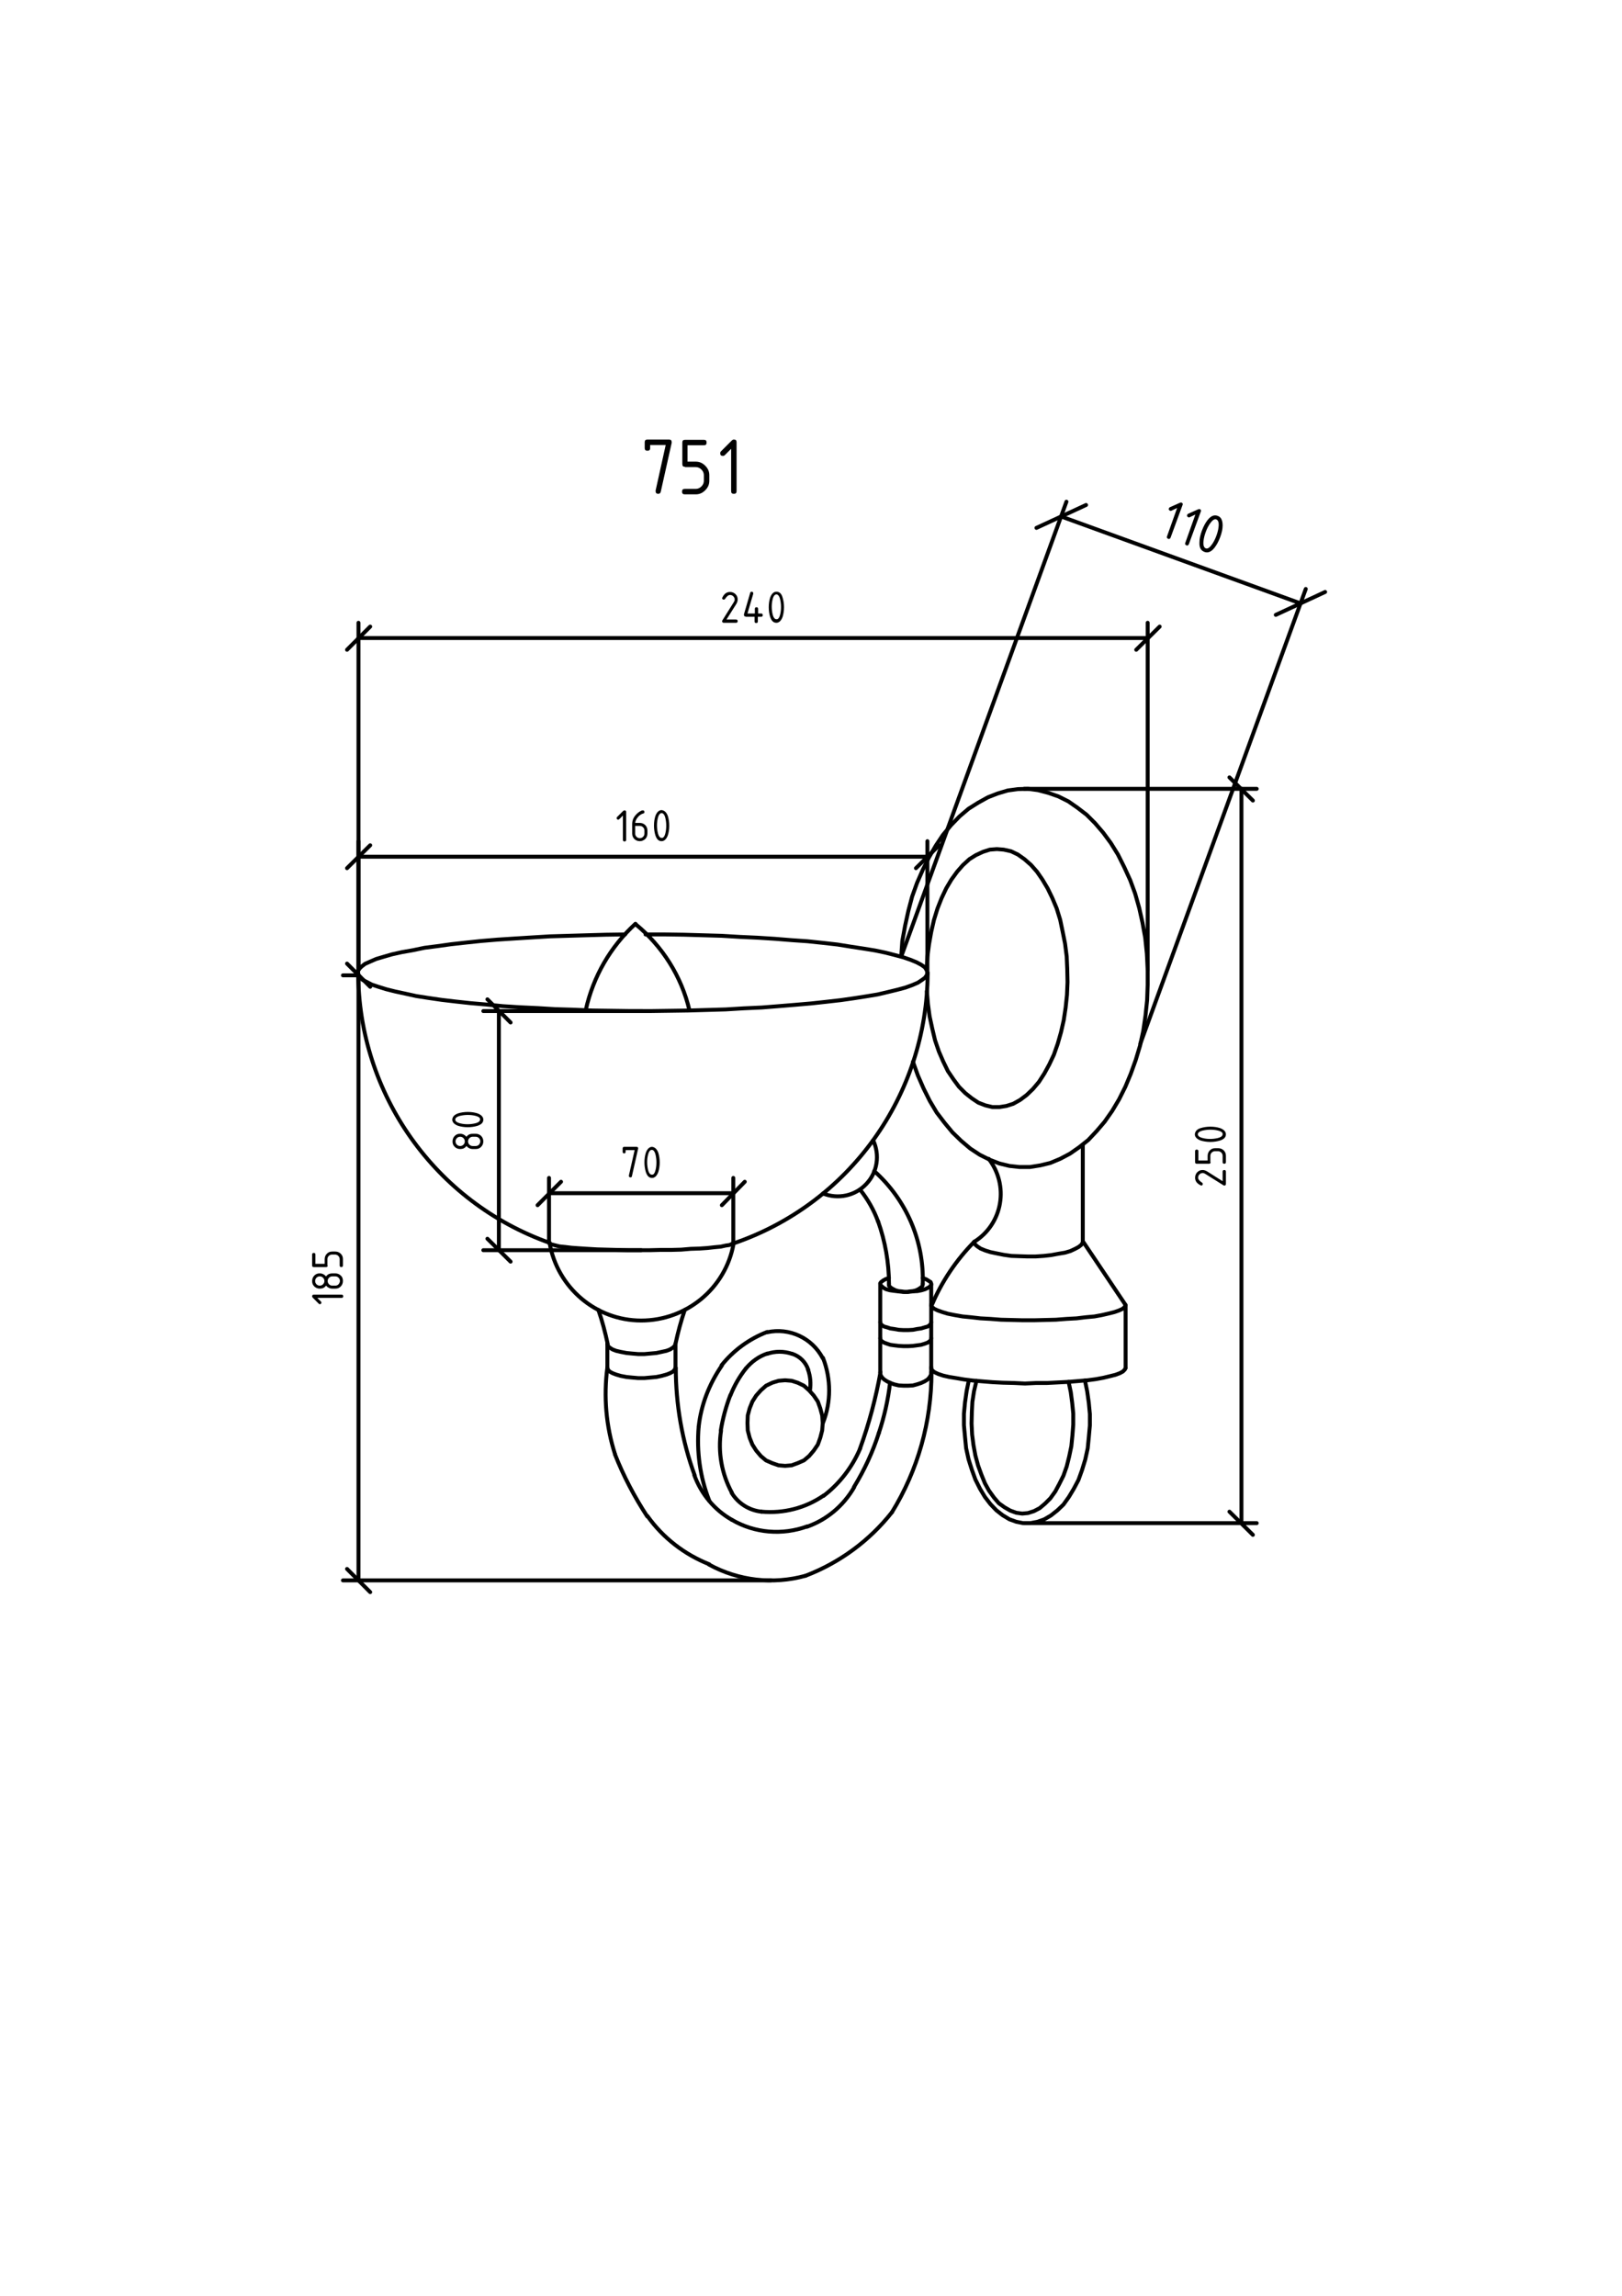 <?xml version="1.0" encoding="utf-8"?>
<!-- Generator: Adobe Illustrator 21.1.0, SVG Export Plug-In . SVG Version: 6.00 Build 0)  -->
<svg version="1.1" id="Слой_1" xmlns="http://www.w3.org/2000/svg" xmlns:xlink="http://www.w3.org/1999/xlink" x="0px" y="0px"
	 viewBox="0 0 595 842" style="enable-background:new 0 0 595 842;" xml:space="preserve">
<style type="text/css">
	
		.st0{clip-path:url(#SVGID_2_);fill:none;stroke:#000000;stroke-width:1.44;stroke-linecap:round;stroke-linejoin:round;stroke-miterlimit:10;}
	.st1{clip-path:url(#SVGID_4_);}
	
		.st2{clip-path:url(#SVGID_6_);fill:none;stroke:#000000;stroke-width:1.44;stroke-linecap:round;stroke-linejoin:round;stroke-miterlimit:10;}
	.st3{clip-path:url(#SVGID_6_);}
</style>
<g>
	<defs>
		<polyline id="SVGID_1_" points="2,840 592.6,840 592.6,2.8 2,2.8 2,840 		"/>
	</defs>
	<clipPath id="SVGID_2_">
		<use xlink:href="#SVGID_1_"  style="overflow:visible;"/>
	</clipPath>
	<polyline class="st0" points="326.1,468.7 324.9,469.1 324,469.6 323.2,470.2 322.9,470.6 323,471.2 323.4,471.7 324.1,472.3 
		325,472.8 326.4,473.2 327.8,473.4 329.5,473.6 331.3,473.8 333.1,473.8 334.9,473.6 336.6,473.5 338.1,473.2 339.4,472.8 
		340.4,472.3 341.2,471.8 341.6,471.2 341.6,470.8 341.4,470.2 340.6,469.7 339.8,469.2 338.5,468.7 	"/>
	<polyline class="st0" points="229.3,342.7 222.2,342.8 215.2,343 208.4,343.2 201.7,343.4 195.1,343.8 188.7,344.2 182.5,344.6 
		176.5,345.1 170.8,345.7 165.4,346.3 160.4,347 155.7,347.6 151.4,348.5 147.4,349.2 143.8,350 140.7,350.9 138,351.7 135.7,352.7 
		133.9,353.5 132.6,354.5 131.7,355.4 131.2,356.4 131.4,357.4 132,358.3 132.9,359.3 134.5,360.1 136.4,361.1 138.8,361.9 
		141.7,362.8 144.9,363.6 148.6,364.4 152.7,365.3 157.2,366 162,366.7 167.1,367.3 172.6,367.9 178.4,368.4 184.4,369 190.6,369.4 
		197.1,369.7 203.7,370.1 210.4,370.3 217.4,370.6 224.4,370.7 231.4,370.8 238.4,370.8 245.5,370.7 252.4,370.6 259.4,370.4 
		266.2,370.2 272.8,369.8 279.4,369.5 285.7,369 291.8,368.5 297.6,368 303.1,367.4 308.4,366.8 313.3,366.1 317.8,365.4 322,364.7 
		325.8,363.8 329.1,363 332.1,362.2 334.6,361.3 336.7,360.4 338.2,359.4 339.3,358.6 340,357.6 340.2,356.6 339.9,355.7 
		339.2,354.7 337.9,353.8 336.2,352.9 334,352 331.4,351.1 328.4,350.3 324.9,349.4 321.1,348.6 316.8,347.9 312.2,347.2 
		307.2,346.4 301.9,345.8 296.2,345.2 290.4,344.8 284.2,344.3 277.9,343.9 271.4,343.6 264.7,343.2 257.8,343 250.9,342.8 
		243.9,342.7 236.8,342.7 	"/>
	<path class="st0" d="M131.4,356.7c0.1,44.5,28.2,84.2,70.2,99.1"/>
	<path class="st0" d="M269.1,456c42.5-14.5,71-54.3,71.2-99.2"/>
	<polyline class="st0" points="201.4,455.8 201.7,456.1 202.4,456.4 203.6,456.7 205.2,457.1 207.2,457.3 209.7,457.6 212.5,457.8 
		215.6,458 219,458.2 222.6,458.3 226.4,458.4 230.4,458.5 234.3,458.5 238.3,458.5 242.2,458.4 246.2,458.4 249.9,458.3 253.4,458 
		256.6,457.9 259.5,457.7 262.2,457.4 264.4,457.2 266.2,456.8 267.6,456.6 268.5,456.2 269,455.9 	"/>
	<path class="st0" d="M201.6,455.8c2.8,16.4,17,28.5,33.6,28.5s31-11.8,33.9-28.2"/>
	<polyline class="st0" points="340,363.5 340.4,368.2 341,372.7 342,377.3 343,381.5 344.4,385.6 346,389.3 347.7,392.8 
		349.8,395.9 351.8,398.6 354.1,400.9 356.5,402.8 358.9,404.4 361.5,405.4 364,406 366.7,406 369.2,405.6 371.7,404.8 374.2,403.4 
		376.6,401.6 378.9,399.4 381.1,396.8 383.1,393.7 384.9,390.4 386.6,386.8 388,382.8 389.2,378.6 390.2,374.2 390.9,369.6 
		391.4,364.9 391.6,360.2 391.5,355.4 391.3,350.8 390.7,346.1 389.8,341.6 388.9,337.3 387.6,333.1 386,329.3 384.3,325.8 
		382.4,322.6 380.4,319.7 378.2,317.2 375.8,315.1 373.4,313.4 370.9,312.2 368.2,311.6 365.7,311.4 363.1,311.6 360.6,312.4 
		358,313.6 355.6,315.1 353.2,317.3 351.1,319.7 349,322.6 347.1,325.8 345.4,329.4 343.9,333.2 342.6,337.4 341.6,341.8 
		340.8,346.3 340.2,350.9 339.9,355.7 	"/>
	<polyline class="st0" points="334.9,389.4 336.7,394.4 338.8,399.2 341.1,403.8 343.6,408 346.5,411.8 349.4,415.3 352.6,418.4 
		355.9,421.2 359.4,423.5 363,425.3 366.6,426.7 370.3,427.6 374,428 377.8,428 381.6,427.4 385.3,426.5 388.9,425 392.5,423.1 
		395.8,420.8 399.2,418.1 402.3,414.8 405.2,411.4 408,407.4 410.5,403.2 412.8,398.6 414.8,393.8 416.6,388.8 418.2,383.5 
		419.4,378 420.2,372.5 420.8,366.8 421,361.1 421,355.3 420.7,349.7 420.1,343.9 419.1,338.4 417.9,333 416.4,327.7 414.6,322.8 
		412.4,318 410.1,313.4 407.5,309.2 404.7,305.4 401.7,301.9 398.6,298.8 395.2,296.2 391.9,293.9 388.3,292.1 384.6,290.8 
		380.8,289.8 377.1,289.3 373.4,289.4 369.7,289.9 366,291 362.4,292.4 358.8,294.4 355.3,296.6 352,299.4 348.9,302.6 345.9,306.2 
		343.3,310.1 340.8,314.4 338.5,319 336.4,323.8 334.6,328.8 333.2,334.1 332,339.6 331,345.1 330.6,350.8 	"/>
	<polyline class="st0" points="222.8,492.8 222.8,501.6 223,502.3 223.6,503 224.7,503.6 226,504.1 227.7,504.6 229.8,505 
		231.8,505.2 234.1,505.4 236.4,505.4 238.6,505.2 240.8,505 242.7,504.6 244.5,504.1 245.8,503.6 246.9,503 247.5,502.3 
		247.8,501.6 	"/>
	<path class="st0" d="M222.9,492.8c-0.9-4.2-2-8.4-3.4-12.4"/>
	<path class="st0" d="M233.1,338.8c-9.2,8.4-15.5,19.4-18.2,31.5"/>
	<path class="st0" d="M252.9,370.5c-2.9-12.4-9.9-23.5-19.8-31.6"/>
	<polyline class="st0" points="322.9,503.3 323,504.2 323.5,505.1 324.3,505.9 325.4,506.6 326.6,507.2 328,507.7 329.7,508.1 
		331.4,508.2 333.2,508.2 334.9,508.1 336.4,507.7 337.9,507.2 339.2,506.6 340.3,505.9 341,505.1 341.5,504.2 341.6,503.3 	"/>
	<polyline class="st0" points="322.9,503.3 322.9,490.8 323,491.4 323.5,491.9 324.3,492.4 325.4,492.8 326.6,493.2 328,493.4 
		329.7,493.6 331.4,493.7 333.2,493.7 334.9,493.6 336.4,493.4 337.9,493.2 339.2,492.8 340.3,492.4 341,491.9 341.5,491.4 
		341.6,490.8 341.6,503.3 	"/>
	<polyline class="st0" points="288,537.6 290.4,537.4 292.6,536.6 294.9,535.6 296.8,534 298.5,532 300,529.8 300.9,527.3 
		301.6,524.6 301.8,521.9 301.6,519.1 300.9,516.5 300,514 298.5,511.8 296.8,509.9 294.9,508.2 292.6,507.1 290.4,506.4 288,506.2 
		285.6,506.4 283.3,507.1 281,508.2 279.1,509.9 277.4,511.8 276,514 275,516.5 274.3,519.1 274.2,521.9 274.3,524.6 275,527.3 
		276,529.8 277.4,532 279.1,534 281,535.6 283.3,536.6 285.6,537.4 288,537.6 	"/>
	<path class="st0" d="M315.5,531.2c3.3-9.1,5.8-18.5,7.5-28"/>
	<path class="st0" d="M302.1,548.6c5.9-4.5,10.5-10.5,13.4-17.3"/>
	<path class="st0" d="M279.4,554.4c8,0.7,16-1.3,22.7-5.9"/>
	<path class="st0" d="M268.4,547.5c2.4,3.9,6.4,6.4,10.9,6.9"/>
	<path class="st0" d="M264.5,524.7c-1.2,7.8,0.2,15.8,4,22.8"/>
	<path class="st0" d="M267.9,511.7c-1.6,4.2-2.8,8.6-3.5,13"/>
	<path class="st0" d="M273.6,501.9c-2.3,2.9-4.2,6.2-5.6,9.7"/>
	<path class="st0" d="M281.5,496.4c-3.1,1-5.8,3-7.9,5.5"/>
	<path class="st0" d="M290.5,496.5c-3-1-6.1-1-9.1,0"/>
	<path class="st0" d="M296.5,502.4c-0.9-2.8-3.1-5-5.9-5.9"/>
	<path class="st0" d="M297.1,510c0.4-2.6,0.2-5.2-0.7-7.7"/>
	<polyline class="st0" points="222.8,492.8 223,493.6 223.6,494.2 224.7,494.9 226,495.4 227.7,495.8 229.8,496.2 231.8,496.4 
		234.1,496.6 236.4,496.6 238.6,496.4 240.8,496.2 242.7,495.8 244.5,495.4 245.8,494.9 246.9,494.2 247.5,493.6 247.8,492.8 
		247.8,501.6 	"/>
	<path class="st0" d="M251.2,480.4c-1.4,4.1-2.5,8.2-3.4,12.4"/>
	<path class="st0" d="M247.9,501.7c0,13.4,2.3,26.7,6.9,39.3"/>
	<path class="st0" d="M254.7,541c2.5,6.9,7.4,12.8,13.8,16.4"/>
	<path class="st0" d="M268.5,557.4c8.4,4.9,18.5,5.7,27.6,2.4"/>
	<path class="st0" d="M296.1,559.9c7.3-2.6,13.3-7.7,17.2-14.4"/>
	<path class="st0" d="M313.3,545.3c3.8-6.2,6.9-12.9,9.1-19.8"/>
	<path class="st0" d="M322.4,525.5c2-6,3.4-12.2,4.1-18.4"/>
	<path class="st0" d="M327.2,554.6c9.5-15.4,14.5-33.2,14.5-51.3"/>
	<path class="st0" d="M295.5,577.9c12.5-4.8,23.4-12.8,31.7-23.3"/>
	<path class="st0" d="M222.8,501.5c-1.4,10.7-0.5,21.5,2.8,31.8"/>
	<path class="st0" d="M225.6,533.4c3.1,7.9,7.1,15.5,11.8,22.7"/>
	<path class="st0" d="M237.5,556c5.7,8,13.6,14.1,22.7,17.7"/>
	<path class="st0" d="M260.1,573.8c10.8,5.9,23.5,7.4,35.4,4.1"/>
	<path class="st0" d="M301.9,521.8c3-7.6,3-16.1,0-23.8"/>
	<path class="st0" d="M301.8,498.1c-3.9-7.4-12.2-11.3-20.4-9.5"/>
	<path class="st0" d="M281.4,488.5c-6.5,2.5-12.3,6.7-16.7,12.2"/>
	<path class="st0" d="M264.8,500.8c-4.6,6.7-7.6,14.3-8.5,22.4"/>
	<path class="st0" d="M256.3,523.2c-0.8,9.2,0.5,18.6,3.9,27.2"/>
	<polyline class="st0" points="322.9,484.9 323,485.4 323.5,486 324.3,486.5 325.4,486.8 326.6,487.2 328,487.4 329.7,487.7 
		331.4,487.8 333.2,487.8 334.9,487.7 336.4,487.4 337.9,487.2 339.2,486.8 340.3,486.5 341,486 341.5,485.4 341.6,484.9 	"/>
	<line class="st0" x1="322.9" y1="470.9" x2="322.9" y2="490.8"/>
	<line class="st0" x1="341.6" y1="490.8" x2="341.6" y2="470.9"/>
	<polyline class="st0" points="326.1,470.9 326.1,471.5 326.5,472 327,472.4 327.7,472.8 328.5,473.2 329.5,473.5 330.6,473.6 
		331.8,473.8 332.8,473.8 333.9,473.6 335,473.5 336.1,473.2 336.9,472.8 337.5,472.4 338.1,472 338.4,471.5 338.5,470.9 	"/>
	<path class="st0" d="M326.1,470.8c0-7.8-1.4-15.6-4-22.9"/>
	<path class="st0" d="M322.1,448c-1.5-4.2-3.8-8.2-6.6-11.7"/>
	<path class="st0" d="M338.5,470.9c0.5-15.7-6-30.9-17.8-41.4"/>
	<polyline class="st0" points="341.6,501.4 341.6,502 342.1,502.7 342.9,503.3 344.2,503.9 346,504.5 348.2,505 350.7,505.4 
		353.6,505.9 356.8,506.3 360.3,506.6 364,506.9 367.9,507.1 372,507.2 376,507.4 380.1,507.2 384.1,507.2 388,507 391.9,506.8 
		395.5,506.5 399,506.2 402,505.8 404.7,505.3 407.2,504.7 409.2,504.2 410.8,503.6 411.9,503 412.6,502.3 412.9,501.7 	"/>
	<polyline class="st0" points="342.3,477.5 341.7,478.1 341.6,478.8 342,479.4 342.7,480 344,480.6 345.7,481.2 347.7,481.8 
		350.2,482.3 353.1,482.8 356.2,483.1 359.7,483.5 363.3,483.7 367.2,484 371.2,484.1 375.2,484.2 379.3,484.2 383.4,484.1 
		387.3,484 391.2,483.7 394.9,483.5 398.2,483.1 401.5,482.8 404.2,482.3 406.8,481.7 408.8,481.2 410.5,480.6 411.8,480 
		412.5,479.4 412.9,478.7 	"/>
	<polyline class="st0" points="412.9,501.7 412.9,478.6 397.2,455.2 397.2,419.8 	"/>
	<path class="st0" d="M357.4,455.4c-6.7,6.8-12,14.7-15.7,23.5"/>
	<path class="st0" d="M301.9,437.7c5.5,2.2,11.8,0.9,15.9-3.5c4.1-4.3,5-10.7,2.5-16"/>
	<path class="st0" d="M357.4,455.4c5-3.1,8.4-8.2,9.4-14c1-5.8-0.5-11.7-4.1-16.4"/>
	<polyline class="st0" points="357.3,455.5 357.7,456.4 358.5,457.1 359.7,457.9 361.4,458.6 363.3,459.2 365.7,459.7 368.2,460.2 
		371,460.6 373.9,460.7 376.9,460.8 379.9,460.8 382.9,460.6 385.6,460.3 388.3,459.8 390.7,459.4 392.7,458.8 394.4,458 
		395.7,457.3 396.7,456.5 397.2,455.6 	"/>
	<polyline class="st0" points="358.2,506.4 357.3,510.2 356.7,514.1 356.5,518 356.4,522.1 356.6,526.1 357.1,530 357.8,533.8 
		358.8,537.5 360,540.8 361.3,544 362.8,546.7 364.6,549.2 366.4,551.3 368.5,552.8 370.6,554 372.8,554.8 375,555.1 377.1,554.9 
		379.3,554.2 381.4,553.1 383.4,551.4 385.3,549.5 387.1,547 388.6,544.2 390.1,541.2 391.3,537.8 392.2,534.2 393,530.4 
		393.4,526.4 393.7,522.5 393.7,518.4 393.3,514.4 392.8,510.6 392,506.8 	"/>
	<polyline class="st0" points="355.4,506.2 354.6,510.1 354,514.3 353.6,518.5 353.6,522.7 354,527 354.4,531.1 355.3,535.2 
		356.5,539 357.8,542.6 359.5,546 361.3,549 363.3,551.6 365.5,553.9 367.8,555.7 370.3,557.2 372.8,558.1 375.3,558.6 378,558.6 
		380.6,558.1 383.1,557.2 385.5,555.8 387.9,553.9 390.1,551.8 392.1,549 393.9,546 395.6,542.8 396.9,539.2 398.1,535.3 399,531.2 
		399.4,527.2 399.8,522.8 399.8,518.6 399.4,514.4 398.8,510.2 398,506.3 	"/>
</g>
<g>
	<defs>
		<polyline id="SVGID_3_" points="2,840 592.6,840 592.6,2.8 2,2.8 2,840 		"/>
	</defs>
	<clipPath id="SVGID_4_">
		<use xlink:href="#SVGID_3_"  style="overflow:visible;"/>
	</clipPath>
	<path class="st1" d="M244.2,163.2h-5.7v1.1c0,0.7-0.3,1-1,1c-0.7,0-1-0.3-1-1l0-2.1c0-0.7,0.3-1,1-1h7.9c0.7,0,1,0.3,1,1
		c0,0.1,0,0.1,0,0.2l-4,17.9c-0.1,0.5-0.4,0.8-0.9,0.8c-0.7,0-1-0.3-1-1c0-0.1,0-0.2,0-0.2L244.2,163.2z M251.3,171.2
		c-0.7,0-1-0.3-1-1v-7.9c0-0.7,0.3-1,1-1h6.9c0.7,0,1,0.3,1,1c0,0.7-0.3,1-1,1h-6v6h3c1.4,0,2.5,0.5,3.5,1.5c1,1,1.5,2.1,1.5,3.5v2
		c0,1.4-0.5,2.5-1.5,3.5c-1,1-2.1,1.5-3.5,1.5h-4c-0.7,0-1-0.3-1-1c0-0.7,0.3-1,1-1h4c0.8,0,1.5-0.3,2.1-0.9
		c0.6-0.6,0.9-1.3,0.9-2.1v-2c0-0.8-0.3-1.5-0.9-2.1c-0.6-0.6-1.3-0.9-2.1-0.9H251.3L251.3,171.2z M268.2,164.6l-2.3,2.3
		c-0.2,0.2-0.4,0.3-0.7,0.3c-0.7,0-1-0.3-1-1c0-0.3,0.1-0.5,0.3-0.7l3.9-3.9c0.3-0.3,0.5-0.4,0.8-0.4c0.7,0,1,0.3,1,1v17.9
		c0,0.7-0.3,1-1,1c-0.7,0-1-0.3-1-1V164.6z"/>
</g>
<g>
	<defs>
		<polyline id="SVGID_5_" points="2,840 592.6,840 592.6,2.8 2,2.8 2,840 		"/>
	</defs>
	<clipPath id="SVGID_6_">
		<use xlink:href="#SVGID_5_"  style="overflow:visible;"/>
	</clipPath>
	<line class="st2" x1="131.5" y1="357.7" x2="125.8" y2="357.7"/>
	<line class="st2" x1="282.8" y1="579.6" x2="125.8" y2="579.6"/>
	<line class="st2" x1="131.5" y1="357.7" x2="131.5" y2="579.6"/>
	<line class="st2" x1="135.8" y1="361.9" x2="127.3" y2="353.4"/>
	<line class="st2" x1="127.3" y1="575.4" x2="135.8" y2="583.9"/>
	<path class="st3" d="M120.2,464.1c0,0.4-0.2,0.6-0.6,0.6h-4.5c-0.4,0-0.6-0.2-0.6-0.6v-4c0-0.4,0.2-0.6,0.6-0.6s0.6,0.2,0.6,0.6
		v3.4h3.4v-1.7c0-0.8,0.3-1.5,0.8-2c0.6-0.6,1.2-0.8,2-0.8h1.1c0.8,0,1.5,0.3,2,0.8c0.6,0.6,0.8,1.2,0.8,2v2.3
		c0,0.4-0.2,0.6-0.6,0.6s-0.6-0.2-0.6-0.6v-2.3c0-0.5-0.2-0.9-0.5-1.2c-0.3-0.3-0.7-0.5-1.2-0.5h-1.1c-0.5,0-0.9,0.2-1.2,0.5
		c-0.3,0.3-0.5,0.7-0.5,1.2V464.1L120.2,464.1z M125.8,469.8c0,0.8-0.3,1.5-0.8,2c-0.6,0.6-1.2,0.8-2,0.8h-1.1
		c-0.9,0-1.7-0.4-2.3-1.1c-0.6,0.8-1.3,1.1-2.3,1.1c-0.8,0-1.5-0.3-2-0.8c-0.6-0.6-0.8-1.2-0.8-2c0-0.8,0.3-1.5,0.8-2
		c0.6-0.6,1.2-0.8,2-0.8c0.9,0,1.7,0.4,2.3,1.1c0.4-0.5,0.9-0.9,1.5-1c0.3-0.1,0.9-0.1,1.9-0.1c0.8,0,1.5,0.3,2,0.8
		C125.6,468.3,125.8,469,125.8,469.8z M116.4,476l1.3,1.3c0.1,0.1,0.2,0.2,0.2,0.4c0,0.4-0.2,0.6-0.6,0.6c-0.2,0-0.3-0.1-0.4-0.2
		l-2.2-2.2c-0.1-0.1-0.2-0.3-0.2-0.5c0-0.4,0.2-0.6,0.6-0.6h10.2c0.4,0,0.6,0.2,0.6,0.6c0,0.4-0.2,0.6-0.6,0.6H116.4z M119,469.8
		c0-0.5-0.2-0.9-0.5-1.2c-0.3-0.3-0.7-0.5-1.2-0.5c-0.5,0-0.9,0.2-1.2,0.5c-0.3,0.3-0.5,0.7-0.5,1.2c0,0.5,0.2,0.9,0.5,1.2
		c0.3,0.3,0.7,0.5,1.2,0.5c0.5,0,0.9-0.2,1.2-0.5C118.9,470.6,119,470.2,119,469.8z M124.7,469.8c0-0.5-0.2-0.9-0.5-1.2
		c-0.3-0.3-0.7-0.5-1.2-0.5h-1.1c-0.5,0-0.9,0.2-1.2,0.5c-0.3,0.3-0.5,0.7-0.5,1.2c0,0.5,0.2,0.9,0.5,1.2c0.3,0.3,0.7,0.5,1.2,0.5
		h1.1c0.5,0,0.9-0.2,1.2-0.5C124.5,470.6,124.7,470.2,124.7,469.8z"/>
	<line class="st2" x1="375.7" y1="289.3" x2="461" y2="289.3"/>
	<line class="st2" x1="375.7" y1="558.6" x2="461" y2="558.6"/>
	<line class="st2" x1="455.4" y1="289.3" x2="455.4" y2="558.6"/>
	<line class="st2" x1="459.6" y1="293.6" x2="451" y2="285.1"/>
	<line class="st2" x1="451" y1="554.4" x2="459.6" y2="562.9"/>
	<path class="st3" d="M440.5,413.7c1-0.3,2.2-0.5,3.5-0.5c1.4,0,2.5,0.2,3.5,0.5c1.4,0.5,2.2,1.3,2.2,2.3c0,1.1-0.7,1.8-2.2,2.3
		c-1,0.3-2.2,0.5-3.5,0.5s-2.5-0.2-3.5-0.5c-1.4-0.5-2.2-1.3-2.2-2.3C438.4,414.9,439.1,414.1,440.5,413.7L440.5,413.7z
		 M444.1,426.2c0,0.4-0.2,0.6-0.6,0.6h-4.5c-0.4,0-0.6-0.2-0.6-0.6v-4c0-0.4,0.2-0.6,0.6-0.6c0.4,0,0.6,0.2,0.6,0.6v3.4h3.4v-1.7
		c0-0.8,0.3-1.5,0.8-2c0.6-0.6,1.2-0.8,2-0.8h1.1c0.8,0,1.5,0.3,2,0.8c0.6,0.6,0.8,1.2,0.8,2v2.3c0,0.4-0.2,0.6-0.6,0.6
		c-0.4,0-0.6-0.2-0.6-0.6v-2.3c0-0.5-0.2-0.9-0.5-1.2c-0.3-0.3-0.7-0.5-1.2-0.5h-1.1c-0.5,0-0.9,0.2-1.2,0.5
		c-0.3,0.3-0.5,0.7-0.5,1.2V426.2L444.1,426.2z M440.4,434.7c-1.4-0.7-2-1.6-2-2.8c0-0.8,0.3-1.5,0.8-2c0.6-0.6,1.2-0.8,2-0.8
		c0.5,0,1.1,0.2,1.6,0.5l5.7,3.6v-3.5c0-0.4,0.2-0.6,0.6-0.6c0.4,0,0.6,0.2,0.6,0.6v4.5c0,0.4-0.2,0.6-0.6,0.6c-0.1,0-0.2,0-0.3-0.1
		l-6.7-4.2c-0.3-0.2-0.6-0.3-0.9-0.3c-0.5,0-0.9,0.2-1.2,0.5c-0.3,0.3-0.5,0.7-0.5,1.2c0,0.6,0.5,1.2,1.4,1.8
		c0.2,0.1,0.3,0.3,0.3,0.5c0,0.4-0.2,0.6-0.6,0.6C440.6,434.7,440.5,434.7,440.4,434.7L440.4,434.7z M446.7,414.6
		c-0.8-0.2-1.7-0.3-2.7-0.3c-0.9,0-1.8,0.1-2.7,0.3c-1.3,0.3-1.9,0.8-1.9,1.4c0,0.6,0.6,1.1,1.9,1.4c0.8,0.2,1.7,0.3,2.6,0.3
		c0.9,0,1.8-0.1,2.7-0.3c1.3-0.3,1.9-0.8,1.9-1.4C448.6,415.4,448,414.9,446.7,414.6L446.7,414.6z"/>
	<line class="st2" x1="131.5" y1="355.7" x2="131.5" y2="228.4"/>
	<line class="st2" x1="421" y1="355.7" x2="421" y2="228.4"/>
	<line class="st2" x1="131.5" y1="234" x2="421" y2="234"/>
	<line class="st2" x1="135.8" y1="229.8" x2="127.3" y2="238.3"/>
	<line class="st2" x1="416.8" y1="238.3" x2="425.4" y2="229.8"/>
	<path class="st3" d="M265,219.1c0.7-1.4,1.6-2,2.8-2c0.8,0,1.5,0.3,2,0.8c0.6,0.6,0.8,1.2,0.8,2c0,0.5-0.2,1.1-0.5,1.6l-3.6,5.7
		h3.5c0.4,0,0.6,0.2,0.6,0.6s-0.2,0.6-0.6,0.6h-4.5c-0.4,0-0.6-0.2-0.6-0.6c0-0.1,0-0.2,0.1-0.3l4.2-6.7c0.2-0.3,0.3-0.6,0.3-0.9
		c0-0.5-0.2-0.9-0.5-1.2c-0.3-0.3-0.7-0.5-1.2-0.5c-0.6,0-1.2,0.5-1.8,1.4c-0.1,0.2-0.3,0.3-0.5,0.3c-0.4,0-0.6-0.2-0.6-0.6
		C265,219.2,265,219.1,265,219.1L265,219.1z M273.5,226.1c-0.4,0-0.6-0.2-0.6-0.6c0-0.1,0-0.1,0-0.2l2.3-7.9
		c0.1-0.3,0.3-0.4,0.5-0.4c0.4,0,0.6,0.2,0.6,0.6c0,0.1,0,0.1,0,0.2l-2.1,7.2h2.7v-1.7c0-0.4,0.2-0.6,0.6-0.6s0.6,0.2,0.6,0.6v1.7
		h1.1c0.4,0,0.6,0.2,0.6,0.6s-0.2,0.6-0.6,0.6H278v1.7c0,0.4-0.2,0.6-0.6,0.6s-0.6-0.2-0.6-0.6v-1.7H273.5L273.5,226.1z
		 M287.1,219.2c0.3,1,0.5,2.2,0.5,3.5s-0.2,2.5-0.5,3.5c-0.5,1.4-1.3,2.2-2.3,2.2c-1.1,0-1.8-0.7-2.3-2.2c-0.3-1-0.5-2.2-0.5-3.5
		c0-1.4,0.2-2.5,0.5-3.5c0.5-1.4,1.3-2.2,2.3-2.2C285.9,217,286.7,217.7,287.1,219.2L287.1,219.2z M286.2,225.3
		c0.2-0.8,0.3-1.7,0.3-2.7c0-0.9-0.1-1.8-0.3-2.7c-0.3-1.3-0.8-1.9-1.4-1.9c-0.6,0-1.1,0.6-1.4,1.9c-0.2,0.8-0.3,1.7-0.3,2.6
		c0,0.9,0.1,1.8,0.3,2.7c0.3,1.3,0.8,1.9,1.4,1.9C285.4,227.2,285.9,226.6,286.2,225.3L286.2,225.3z"/>
	<line class="st2" x1="131.5" y1="355.7" x2="131.5" y2="308.5"/>
	<line class="st2" x1="340.2" y1="357.4" x2="340.2" y2="308.5"/>
	<line class="st2" x1="131.5" y1="314.2" x2="340.2" y2="314.2"/>
	<line class="st2" x1="135.8" y1="310" x2="127.3" y2="318.4"/>
	<line class="st2" x1="336" y1="318.4" x2="344.5" y2="310"/>
	<path class="st3" d="M228.5,299.1l-1.3,1.3c-0.1,0.1-0.2,0.2-0.4,0.2c-0.4,0-0.6-0.2-0.6-0.6c0-0.2,0.1-0.3,0.2-0.4l2.2-2.2
		c0.1-0.1,0.3-0.2,0.5-0.2c0.4,0,0.6,0.2,0.6,0.6V308c0,0.4-0.2,0.6-0.6,0.6s-0.6-0.2-0.6-0.6V299.1z M235.3,297.3
		c0.2-0.1,0.4-0.1,0.5-0.1c0.4,0,0.6,0.2,0.6,0.6c0,0.3-0.1,0.4-0.3,0.5c-0.8,0.2-1.6,0.7-2.2,1.5c-0.5,0.6-0.8,1.3-0.9,2h1.7
		c0.8,0,1.5,0.3,2,0.8c0.5,0.5,0.8,1.2,0.8,2v1.1c0,0.8-0.3,1.5-0.8,2c-0.6,0.5-1.2,0.8-2,0.8c-0.8,0-1.5-0.3-2-0.8
		c-0.5-0.5-0.8-1.2-0.8-2v-3.4c0-1.3,0.4-2.4,1.3-3.4C233.8,298.2,234.6,297.6,235.3,297.3L235.3,297.3z M233,302.9v2.8
		c0,0.5,0.2,0.9,0.5,1.2c0.3,0.3,0.7,0.5,1.2,0.5c0.5,0,0.9-0.2,1.2-0.5c0.3-0.3,0.5-0.7,0.5-1.2v-1.1c0-0.5-0.2-0.9-0.5-1.2
		c-0.3-0.3-0.7-0.5-1.2-0.5H233z M245,299.3c0.3,1,0.5,2.2,0.5,3.5c0,1.4-0.2,2.5-0.5,3.5c-0.5,1.4-1.3,2.2-2.3,2.2
		c-1.1,0-1.8-0.7-2.3-2.2c-0.3-1-0.5-2.2-0.5-3.5c0-1.4,0.2-2.5,0.5-3.5c0.5-1.4,1.3-2.2,2.3-2.2C243.7,297.2,244.5,297.9,245,299.3
		L245,299.3z M244.1,305.5c0.2-0.8,0.3-1.7,0.3-2.7c0-0.9-0.1-1.8-0.3-2.7c-0.3-1.3-0.8-1.9-1.4-1.9c-0.6,0-1.1,0.6-1.4,1.9
		c-0.2,0.8-0.3,1.7-0.3,2.6c0,0.9,0.1,1.8,0.3,2.7c0.3,1.3,0.8,1.9,1.4,1.9C243.3,307.4,243.8,306.8,244.1,305.5L244.1,305.5z"/>
	<line class="st2" x1="201.4" y1="455.8" x2="201.4" y2="432"/>
	<line class="st2" x1="269" y1="455.9" x2="269" y2="432"/>
	<line class="st2" x1="201.4" y1="437.6" x2="269" y2="437.6"/>
	<line class="st2" x1="205.8" y1="433.4" x2="197.2" y2="442"/>
	<line class="st2" x1="264.8" y1="442" x2="273.2" y2="433.4"/>
	<path class="st3" d="M232.8,421.8h-3.3v0.6c0,0.4-0.2,0.6-0.5,0.6c-0.4,0-0.6-0.2-0.6-0.6l0-1.2c0-0.4,0.2-0.6,0.6-0.6h4.5
		c0.4,0,0.6,0.2,0.6,0.5c0,0,0,0.1,0,0.1l-2.3,10.2c-0.1,0.3-0.2,0.4-0.5,0.4c-0.4,0-0.6-0.2-0.6-0.6c0-0.1,0-0.1,0-0.1L232.8,421.8
		z M241.5,422.8c0.3,1,0.5,2.2,0.5,3.5c0,1.4-0.2,2.5-0.5,3.5c-0.5,1.4-1.3,2.2-2.3,2.2c-1.1,0-1.8-0.7-2.3-2.2
		c-0.3-1-0.5-2.2-0.5-3.5c0-1.4,0.2-2.5,0.5-3.5c0.5-1.4,1.3-2.2,2.3-2.2C240.2,420.7,241,421.4,241.5,422.8L241.5,422.8z
		 M240.5,429c0.2-0.8,0.3-1.7,0.3-2.7c0-0.9-0.1-1.8-0.3-2.7c-0.3-1.3-0.8-1.9-1.4-1.9c-0.6,0-1.1,0.6-1.4,1.9
		c-0.2,0.8-0.3,1.7-0.3,2.6c0,0.9,0.1,1.8,0.3,2.7c0.3,1.3,0.8,1.9,1.4,1.9C239.8,430.9,240.2,430.2,240.5,429L240.5,429z"/>
	<line class="st2" x1="235.2" y1="458.5" x2="177.3" y2="458.5"/>
	<line class="st2" x1="235.8" y1="370.8" x2="177.3" y2="370.8"/>
	<line class="st2" x1="183" y1="458.5" x2="183" y2="370.8"/>
	<line class="st2" x1="178.8" y1="454.3" x2="187.3" y2="462.7"/>
	<line class="st2" x1="187.3" y1="375" x2="178.8" y2="366.5"/>
	<path class="st3" d="M168.1,408.3c1-0.3,2.2-0.5,3.5-0.5c1.4,0,2.5,0.2,3.5,0.5c1.4,0.5,2.2,1.3,2.2,2.3c0,1.1-0.7,1.8-2.2,2.3
		c-1,0.3-2.2,0.5-3.5,0.5s-2.5-0.2-3.5-0.5c-1.4-0.5-2.2-1.3-2.2-2.3C166,409.5,166.7,408.8,168.1,408.3L168.1,408.3z M177.3,418.6
		c0,0.8-0.3,1.5-0.8,2c-0.6,0.6-1.2,0.8-2,0.8h-1.1c-0.9,0-1.7-0.4-2.3-1.1c-0.6,0.8-1.3,1.1-2.3,1.1c-0.8,0-1.5-0.3-2-0.8
		c-0.6-0.6-0.8-1.2-0.8-2c0-0.8,0.3-1.5,0.8-2c0.6-0.6,1.2-0.8,2-0.8c0.9,0,1.7,0.4,2.3,1.1c0.4-0.5,0.9-0.9,1.5-1
		c0.3-0.1,0.9-0.1,1.9-0.1c0.8,0,1.5,0.3,2,0.8C177,417.1,177.3,417.8,177.3,418.6z M174.3,409.2c-0.8-0.2-1.7-0.3-2.7-0.3
		c-0.9,0-1.8,0.1-2.7,0.3c-1.3,0.3-1.9,0.8-1.9,1.4c0,0.6,0.6,1.1,1.9,1.4c0.8,0.2,1.7,0.3,2.6,0.3c0.9,0,1.8-0.1,2.7-0.3
		c1.3-0.3,1.9-0.8,1.9-1.4C176.2,410,175.6,409.5,174.3,409.2L174.3,409.2z M170.5,418.6c0-0.5-0.2-0.9-0.5-1.2
		c-0.3-0.3-0.7-0.5-1.2-0.5c-0.5,0-0.9,0.2-1.2,0.5c-0.3,0.3-0.5,0.7-0.5,1.2c0,0.5,0.2,0.9,0.5,1.2c0.3,0.3,0.7,0.5,1.2,0.5
		c0.5,0,0.9-0.2,1.2-0.5C170.4,419.4,170.5,419,170.5,418.6z M176.2,418.6c0-0.5-0.2-0.9-0.5-1.2c-0.3-0.3-0.7-0.5-1.2-0.5h-1.1
		c-0.5,0-0.9,0.2-1.2,0.5c-0.3,0.3-0.5,0.7-0.5,1.2c0,0.5,0.2,0.9,0.5,1.2c0.3,0.3,0.7,0.5,1.2,0.5h1.1c0.5,0,0.9-0.2,1.2-0.5
		C176,419.4,176.2,419,176.2,418.6z"/>
	<line class="st2" x1="330.6" y1="350.8" x2="391.2" y2="184"/>
	<line class="st2" x1="418.3" y1="382.8" x2="479" y2="216"/>
	<line class="st2" x1="389.2" y1="189.4" x2="477.1" y2="221.3"/>
	<line class="st2" x1="398.4" y1="185.2" x2="380.2" y2="193.6"/>
	<line class="st2" x1="468" y1="225.5" x2="486.1" y2="217.1"/>
	<path class="st3" d="M431.8,186.3l-2.1,1c-0.2,0.1-0.4,0.1-0.5,0c-0.4-0.2-0.6-0.5-0.4-0.9c0.1-0.2,0.2-0.3,0.4-0.4l3.6-1.6
		c0.2-0.1,0.4-0.1,0.6-0.1c0.4,0.2,0.6,0.5,0.4,0.9l-4.4,12c-0.2,0.4-0.5,0.6-0.9,0.4s-0.6-0.5-0.4-0.9L431.8,186.3z M438.5,188.7
		l-2.1,1c-0.2,0.1-0.4,0.1-0.5,0c-0.4-0.2-0.6-0.5-0.4-0.9c0.1-0.2,0.2-0.3,0.4-0.4l3.6-1.6c0.2-0.1,0.4-0.1,0.6-0.1
		c0.4,0.2,0.6,0.5,0.4,0.9l-4.4,12c-0.2,0.4-0.5,0.6-0.9,0.4s-0.6-0.5-0.4-0.9L438.5,188.7z M448.5,192.7c0,1.3-0.3,2.7-0.9,4.3
		c-0.6,1.6-1.3,2.9-2.1,3.9c-1.2,1.5-2.4,2-3.7,1.5c-1.3-0.5-1.9-1.6-1.8-3.5c0-1.3,0.3-2.7,0.9-4.3c0.6-1.6,1.3-2.9,2.1-3.9
		c1.2-1.5,2.4-2,3.7-1.5C447.9,189.6,448.5,190.8,448.5,192.7L448.5,192.7z M444.7,199.5c0.6-0.9,1.1-1.9,1.5-3
		c0.4-1.1,0.7-2.2,0.8-3.2c0.2-1.6-0.1-2.5-0.8-2.8c-0.7-0.3-1.5,0.3-2.4,1.6c-0.6,0.9-1.1,1.9-1.5,3c-0.4,1.1-0.7,2.2-0.8,3.2
		c-0.2,1.6,0.1,2.5,0.8,2.8C443,201.4,443.8,200.8,444.7,199.5L444.7,199.5z"/>
</g>
</svg>
